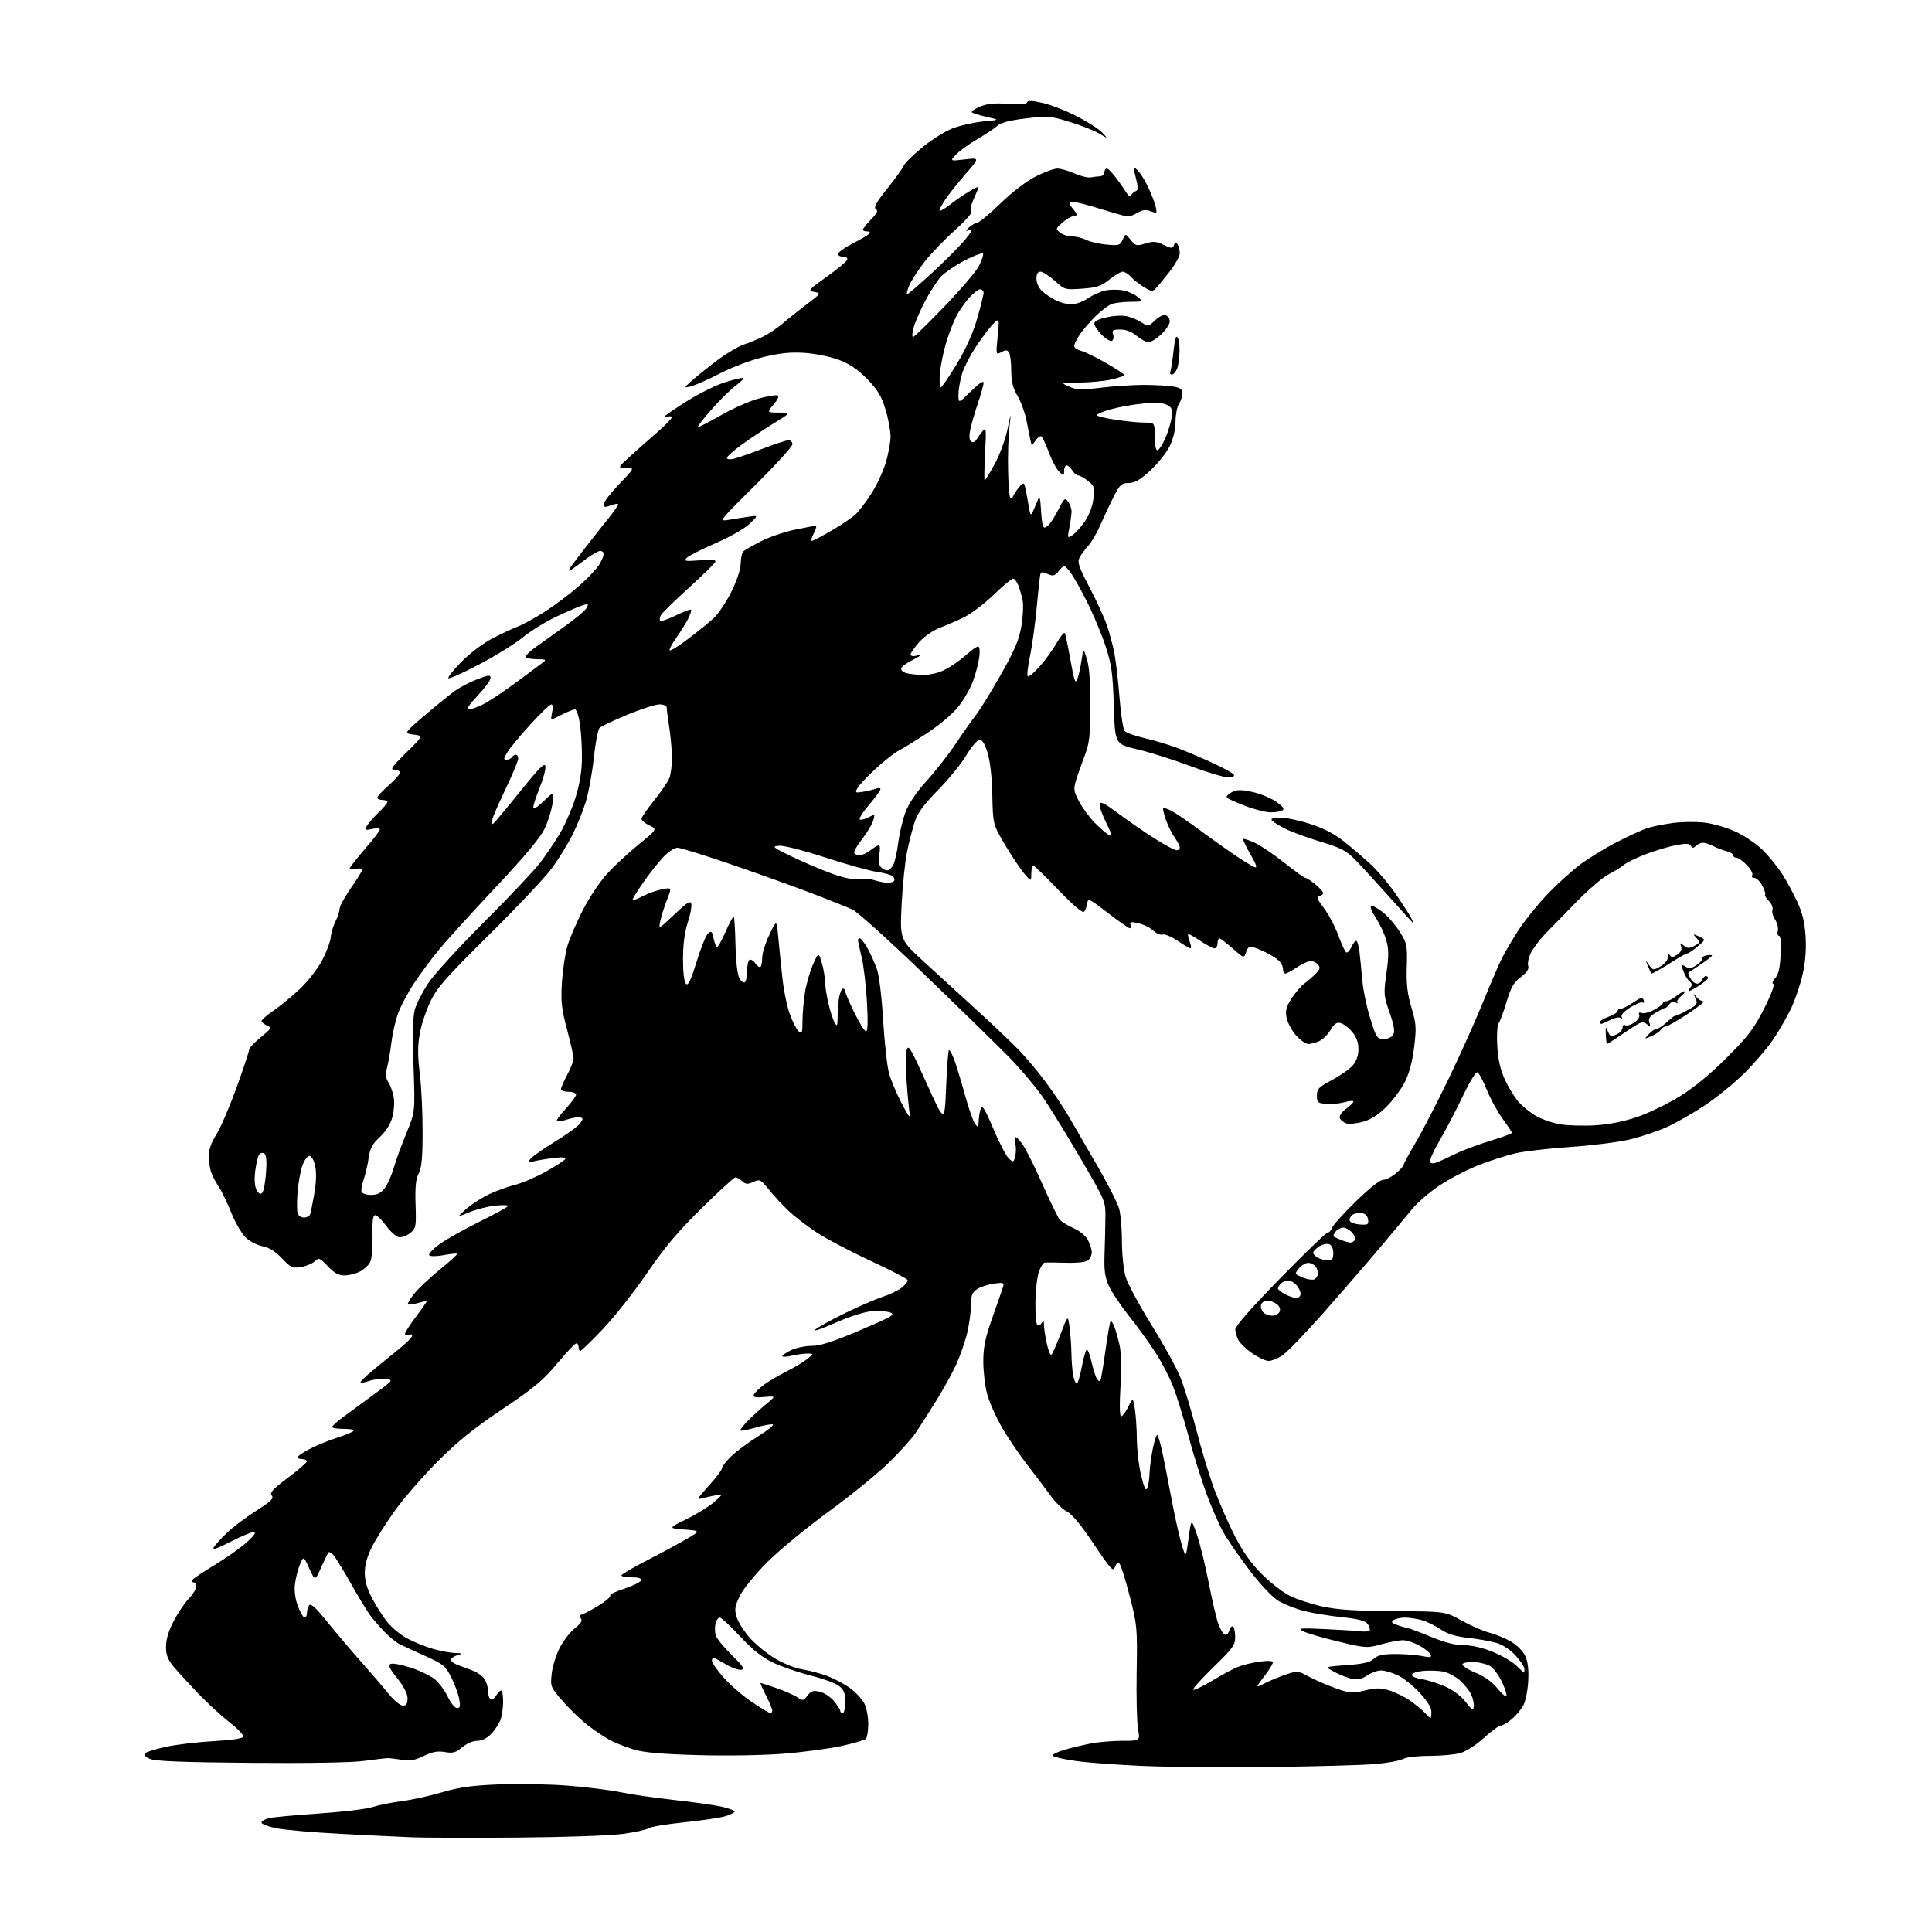 <?xml version="1.0" encoding="UTF-8" standalone="no"?>
<svg 
  version="1.1" 
  xmlns="http://www.w3.org/2000/svg" 
  xmlns:xlink="http://www.w3.org/1999/xlink" 
  xmlns:svg="http://www.w3.org/2000/svg"
  xmlns:rdf="http://www.w3.org/1999/02/22-rdf-syntax-ns#"
  xmlns:cc="http://creativecommons.org/ns#"
  xmlns:dc="http://purl.org/dc/elements/1.1/"
  viewBox="0 0 768 768"
  width="768"
  height="768"
>
<style>svg {background-color: white; }</style>"
<path stroke="none" fill="black" fill-rule="evenodd" d="M205.50,730.47C187.35,730.60 168.68,730.55 164.00,730.37C159.32,730.18 146.50,729.56 135.50,728.99C124.50,728.42 112.89,727.40 109.69,726.73C106.50,726.05 103.92,725.05 103.96,724.50C104.00,723.95 105.26,723.17 106.75,722.78C108.24,722.38 117.12,721.54 126.48,720.92C135.84,720.30 145.53,719.15 148.00,718.36C150.47,717.56 155.76,716.50 159.75,715.98C163.73,715.47 170.93,713.88 175.75,712.46C182.60,710.43 187.53,709.75 198.50,709.31C206.20,709.01 218.57,709.24 226.00,709.84C233.43,710.43 242.79,711.61 246.81,712.46C250.84,713.31 260.29,714.68 267.81,715.50C275.34,716.33 283.86,717.52 286.75,718.16C289.64,718.80 292.00,719.68 292.00,720.11C292.00,720.55 290.31,721.40 288.25,722.01C286.19,722.61 278.76,723.70 271.75,724.43C264.74,725.15 258.44,726.21 257.75,726.78C257.06,727.34 252.45,728.35 247.50,729.02C242.39,729.70 224.24,730.33 205.50,730.47zM505.00,702.40C487.12,702.61 464.32,702.43 454.32,702.00C444.33,701.58 432.29,700.68 427.57,700.01C422.85,699.34 418.75,698.41 418.46,697.93C418.17,697.46 420.31,696.39 423.21,695.55C426.12,694.71 430.92,693.57 433.89,693.01C436.85,692.46 442.41,692.00 446.25,692.00C453.23,692.00 453.23,692.00 452.38,687.25C451.91,684.64 451.67,674.40 451.84,664.50C452.14,647.19 452.03,646.04 449.10,634.57C447.42,628.02 445.60,622.20 445.05,621.65C444.40,621.00 443.78,621.42 443.23,622.91C442.49,624.91 441.57,623.92 434.76,613.73C429.75,606.24 426.09,601.81 424.13,600.86C422.48,600.06 419.64,597.33 417.81,594.80C415.99,592.27 411.80,586.72 408.50,582.48C405.20,578.23 400.57,571.39 398.21,567.29C395.86,563.18 393.24,557.28 392.41,554.16C391.57,551.05 390.88,545.25 390.88,541.28C390.87,535.52 391.59,531.99 394.49,523.78C396.48,518.13 398.38,512.64 398.71,511.60C399.25,509.88 398.91,509.75 395.12,510.26C392.81,510.57 389.82,511.55 388.46,512.43C386.43,513.77 386.00,514.86 385.99,518.77C385.98,521.37 385.31,526.31 384.50,529.74C383.69,533.18 381.73,538.85 380.14,542.35C378.55,545.85 374.88,552.49 371.98,557.11C369.08,561.72 365.53,567.27 364.10,569.44C362.67,571.61 357.90,576.93 353.50,581.26C349.10,585.59 338.30,594.39 329.50,600.80C320.70,607.21 309.68,616.29 305.00,620.98C300.19,625.80 295.47,631.61 294.12,634.36C292.07,638.57 291.90,639.71 292.84,642.86C293.45,644.86 295.86,648.63 298.22,651.24C300.57,653.85 305.14,657.54 308.37,659.45C311.60,661.35 316.32,663.22 318.87,663.59C321.42,663.96 325.82,665.12 328.64,666.16C331.47,667.21 335.62,669.39 337.86,671.01C340.10,672.63 342.66,675.38 343.56,677.11C344.46,678.85 345.17,682.52 345.15,685.28C345.13,688.03 344.70,690.70 344.19,691.21C343.68,691.72 339.28,693.01 334.43,694.07C329.57,695.13 319.27,696.51 311.55,697.12C303.52,697.77 288.93,698.01 277.50,697.69C262.97,697.28 255.99,696.67 252.00,695.46C248.97,694.53 244.92,692.97 242.98,691.99C241.04,691.00 237.12,688.44 234.26,686.29C231.40,684.14 226.74,679.73 223.91,676.50C218.85,670.71 218.77,670.52 219.29,665.44C219.59,662.60 220.99,657.98 222.41,655.19C223.82,652.39 226.54,648.86 228.44,647.34C230.92,645.36 231.61,644.24 230.90,643.37C230.19,642.52 230.44,642.00 231.77,641.57C232.80,641.25 235.80,639.61 238.44,637.94C241.07,636.27 242.93,634.60 242.57,634.23C242.20,633.87 244.71,632.65 248.14,631.53C251.57,630.42 254.55,628.94 254.77,628.25C255.04,627.39 253.89,627.00 251.08,627.00C248.84,627.00 247.01,626.66 247.01,626.25C247.02,625.84 251.63,623.13 257.26,620.23C262.89,617.33 269.98,613.51 273.00,611.73C278.50,608.50 278.50,608.50 272.03,608.00C265.56,607.50 265.56,607.50 273.03,603.80C277.14,601.77 282.07,598.70 284.00,596.99C287.50,593.87 287.50,593.87 284.50,594.41C282.85,594.71 280.38,595.27 279.00,595.65C276.88,596.25 277.30,595.48 281.75,590.60C284.64,587.43 287.00,584.29 287.00,583.62C287.00,582.95 288.69,580.79 290.75,578.82C292.81,576.85 297.61,573.30 301.42,570.92C305.22,568.55 307.82,566.44 307.19,566.23C306.56,566.02 303.51,566.58 300.41,567.48C297.32,568.38 294.59,568.92 294.35,568.68C294.10,568.44 295.39,566.72 297.20,564.87C299.02,563.02 302.30,560.02 304.50,558.20C308.50,554.91 308.50,554.91 303.83,555.32C300.27,555.64 299.28,555.43 299.67,554.42C299.95,553.70 301.60,552.02 303.34,550.69C305.08,549.37 309.20,546.92 312.50,545.25C315.80,543.58 319.63,541.29 321.00,540.14C323.50,538.07 323.50,538.07 321.00,538.06C319.62,538.05 316.81,538.44 314.75,538.92C312.69,539.40 311.00,539.47 311.00,539.08C311.00,538.69 312.59,537.61 314.53,536.69C316.48,535.76 320.14,535.00 322.68,535.00C326.09,535.00 331.06,533.40 341.81,528.83C354.59,523.41 356.04,522.56 353.92,521.75C352.59,521.25 349.25,521.02 346.50,521.24C343.53,521.48 337.65,523.36 332.00,525.87C326.77,528.19 323.18,529.42 324.00,528.61C324.82,527.79 330.00,524.91 335.50,522.20C341.00,519.50 347.84,516.52 350.69,515.58C353.55,514.65 357.06,512.96 358.49,511.83C359.92,510.70 360.95,509.35 360.78,508.83C360.60,508.30 353.89,504.83 345.86,501.10C337.83,497.37 328.16,492.27 324.38,489.75C320.60,487.23 315.68,483.44 313.46,481.33C311.24,479.23 307.79,475.50 305.80,473.05C302.37,468.82 302.05,468.66 299.46,469.84C297.19,470.87 296.46,470.82 295.04,469.54C294.11,468.69 292.90,468.00 292.36,468.00C291.83,468.00 285.78,473.51 278.94,480.25C269.50,489.54 264.26,495.76 257.26,506.00C252.18,513.42 244.29,523.44 239.72,528.25C235.15,533.06 231.10,537.00 230.71,537.00C230.32,537.00 230.00,536.33 230.00,535.50C230.00,534.67 229.59,534.00 229.09,534.00C228.58,534.00 225.15,537.62 221.46,542.04C215.86,548.76 212.27,551.75 199.63,560.23C188.28,567.84 181.87,573.02 173.98,580.94C168.19,586.75 160.62,595.44 157.15,600.26C153.68,605.08 149.53,611.61 147.93,614.76C145.97,618.63 145.02,622.02 145.01,625.15C145.00,628.37 145.90,631.50 147.93,635.38C149.55,638.44 152.28,642.71 154.01,644.86C155.73,647.00 159.25,649.90 161.82,651.28C164.39,652.67 168.94,654.53 171.93,655.40C174.92,656.28 178.97,657.04 180.93,657.10C183.97,657.18 184.14,657.30 182.07,657.88C180.74,658.25 179.49,659.04 179.29,659.64C179.09,660.24 180.29,661.24 181.96,661.86C183.63,662.49 186.37,663.51 188.04,664.14C189.71,664.76 191.74,666.21 192.54,667.36C193.34,668.51 194.00,670.67 194.00,672.16C194.00,673.66 194.44,675.15 194.97,675.48C195.50,675.81 196.51,675.16 197.21,674.04C197.91,672.92 198.82,672.00 199.24,672.00C199.66,672.00 200.00,674.00 200.00,676.43C200.00,678.87 199.52,682.14 198.94,683.68C198.35,685.23 196.69,687.74 195.25,689.25C193.56,691.02 191.59,692.00 189.71,692.00C188.03,692.00 185.49,693.09 183.74,694.56C181.19,696.71 180.07,697.02 176.85,696.47C173.94,695.98 171.87,696.37 168.43,698.03C164.85,699.77 162.96,700.09 159.68,699.54C157.38,699.16 154.82,698.87 154.00,698.90C153.18,698.92 148.90,699.43 144.50,700.02C139.63,700.67 122.02,700.96 99.50,700.77C72.53,700.54 61.71,700.11 59.59,699.19C57.69,698.37 57.01,697.59 57.65,696.95C58.19,696.41 61.98,695.25 66.07,694.36C70.15,693.48 78.64,692.48 84.92,692.13C92.14,691.73 96.48,691.08 96.72,690.35C96.93,689.71 94.49,687.17 91.30,684.68C88.11,682.20 82.54,677.10 78.93,673.34C75.32,669.58 70.93,664.80 69.18,662.72C66.67,659.73 66.00,658.01 66.00,654.57C66.00,651.64 67.01,648.28 69.07,644.35C70.75,641.13 73.45,637.13 75.07,635.45C76.68,633.78 78.00,631.64 78.00,630.70C78.00,629.77 77.52,629.00 76.94,629.00C76.36,629.00 76.15,628.57 76.47,628.05C76.79,627.53 80.79,624.84 85.36,622.08C89.93,619.32 95.66,615.27 98.08,613.07C101.11,610.34 101.97,609.07 100.80,609.04C99.87,609.02 95.72,610.75 91.57,612.90C86.54,615.50 84.34,616.25 84.94,615.15C85.44,614.24 87.79,611.63 90.17,609.35C92.55,607.08 97.80,603.12 101.83,600.56C107.75,596.81 108.95,595.64 108.02,594.52C107.10,593.41 108.36,592.02 114.44,587.45C118.60,584.32 122.00,581.36 122.00,580.88C122.00,580.40 121.07,580.00 119.94,580.00C118.80,580.00 118.16,579.55 118.51,578.98C118.86,578.42 121.25,576.91 123.82,575.62C126.39,574.33 130.97,572.48 134.00,571.52C137.03,570.55 139.93,569.36 140.45,568.88C141.01,568.36 139.45,568.00 136.70,568.00C134.12,568.00 132.01,567.66 132.03,567.25C132.05,566.84 133.96,565.11 136.28,563.40C138.60,561.70 144.10,557.65 148.50,554.40C156.50,548.50 156.50,548.50 153.17,548.18C151.34,548.00 148.45,548.34 146.76,548.94C145.06,549.53 143.50,549.83 143.28,549.61C143.06,549.39 145.04,547.40 147.69,545.18C150.34,542.96 154.94,539.20 157.92,536.82C160.90,534.44 163.53,531.94 163.75,531.25C164.02,530.46 163.59,530.22 162.58,530.61C161.71,530.94 161.00,530.76 161.00,530.19C161.00,529.63 162.99,526.55 165.41,523.34C167.84,520.13 169.73,517.40 169.60,517.27C169.47,517.14 167.85,517.47 166.00,518.00C164.15,518.53 162.41,518.75 162.15,518.48C161.88,518.21 163.01,516.31 164.67,514.25C166.33,512.19 170.93,507.86 174.90,504.63C178.86,501.41 181.93,498.60 181.72,498.38C181.51,498.17 179.12,498.42 176.42,498.93C173.71,499.44 171.11,499.48 170.64,499.02C170.17,498.56 171.97,496.59 174.64,494.65C177.31,492.71 184.56,488.62 190.75,485.57C196.94,482.51 202.00,479.72 202.00,479.37C202.00,479.01 199.64,478.97 196.75,479.27C193.86,479.58 189.25,480.77 186.50,481.91C181.50,483.99 181.50,483.99 185.20,480.68C187.24,478.86 191.29,476.23 194.20,474.83C197.12,473.43 201.75,471.73 204.50,471.07C207.25,470.40 212.75,468.06 216.73,465.87C220.70,463.68 224.26,461.39 224.63,460.79C225.11,460.01 223.72,459.88 219.91,460.35C216.93,460.71 213.38,461.31 212.00,461.68C209.72,462.29 209.62,462.20 210.93,460.60C211.72,459.64 216.15,456.54 220.77,453.72C225.40,450.89 229.83,447.66 230.62,446.54C231.88,444.75 231.87,444.46 230.52,444.18C229.67,444.00 227.38,444.38 225.42,445.02C223.47,445.67 221.63,445.96 221.34,445.68C221.05,445.39 222.66,443.15 224.91,440.71C227.16,438.27 229.00,435.76 229.00,435.14C229.00,434.51 227.65,434.00 226.00,434.00C224.35,434.00 223.00,433.53 223.00,432.95C223.00,432.38 224.12,429.80 225.50,427.21C226.88,424.63 228.00,421.73 228.00,420.77C228.00,419.81 226.84,414.63 225.41,409.26C223.21,400.96 222.91,398.15 223.38,390.50C223.69,385.55 224.67,379.02 225.57,376.00C226.46,372.98 229.24,366.53 231.74,361.68C234.23,356.83 238.54,350.39 241.30,347.36C244.07,344.34 249.70,339.11 253.82,335.74C261.30,329.62 261.30,329.62 258.15,328.13C256.42,327.31 255.00,326.13 255.00,325.52C255.00,324.90 257.27,321.58 260.05,318.13C262.83,314.69 265.55,310.69 266.09,309.26C266.63,307.83 267.09,304.37 267.11,301.58C267.12,298.79 266.66,293.35 266.09,289.50C265.51,285.65 265.03,281.94 265.02,281.25C265.01,280.55 263.75,280.00 262.16,280.00C260.59,280.00 254.86,281.85 249.41,284.10C243.96,286.36 238.98,288.72 238.34,289.35C237.70,289.98 236.67,295.36 236.04,301.30C235.42,307.24 233.97,315.11 232.84,318.80C231.70,322.48 229.29,328.43 227.49,332.00C225.69,335.57 222.09,341.43 219.49,345.00C216.89,348.57 205.66,360.50 194.53,371.50C177.40,388.43 173.81,392.50 171.14,398.00C169.40,401.57 167.47,407.39 166.85,410.93C166.01,415.71 166.01,419.73 166.86,426.62C167.49,431.71 168.00,442.10 167.99,449.69C167.99,460.19 167.62,464.21 166.44,466.46C165.29,468.67 164.97,471.82 165.20,478.80C165.48,487.69 165.37,488.28 163.08,490.13C161.75,491.21 159.74,491.96 158.62,491.80C157.49,491.63 155.21,489.61 153.54,487.31C151.87,485.01 149.92,483.09 149.21,483.06C148.24,483.02 147.96,485.08 148.08,491.33C148.18,496.05 147.75,500.60 147.09,501.82C146.46,503.01 144.63,504.66 143.02,505.49C141.41,506.32 138.67,507.00 136.92,507.00C134.56,507.00 132.86,506.07 130.33,503.38C127.11,499.97 126.81,499.86 125.08,501.43C124.07,502.34 121.61,503.35 119.60,503.68C116.29,504.21 115.58,503.89 112.07,500.20C109.47,497.46 106.98,495.90 104.46,495.43C102.41,495.04 99.42,493.55 97.84,492.11C96.25,490.68 93.61,486.20 91.98,482.17C90.35,478.13 88.20,473.63 87.21,472.17C86.22,470.70 84.86,468.24 84.20,466.70C83.54,465.16 83.00,462.05 83.00,459.79C83.00,456.94 83.91,454.26 85.96,451.07C87.58,448.53 91.18,440.19 93.96,432.52C96.73,424.86 99.00,418.03 99.00,417.36C99.00,416.68 101.07,414.43 103.61,412.36C107.96,408.80 108.10,408.52 106.11,407.64C104.95,407.12 104.00,406.30 104.00,405.83C104.00,405.35 106.13,403.51 108.73,401.73C111.33,399.95 116.01,396.12 119.11,393.21C122.22,390.30 126.20,385.22 127.96,381.92C129.72,378.62 131.29,374.45 131.46,372.64C131.63,370.83 132.50,367.94 133.38,366.22C134.27,364.51 135.00,362.26 135.00,361.24C135.00,360.23 137.03,356.51 139.50,353.00C141.97,349.49 144.00,346.20 144.00,345.70C144.00,345.19 142.88,345.07 141.50,345.41C140.12,345.76 139.00,345.69 139.00,345.27C139.01,344.85 141.71,341.38 145.00,337.57C148.30,333.76 151.00,330.24 151.00,329.74C151.00,329.25 149.61,329.15 147.91,329.52C145.13,330.13 144.92,330.02 145.83,328.35C146.38,327.33 148.45,324.95 150.42,323.05C152.39,321.16 154.00,319.25 154.00,318.80C154.00,318.36 153.10,318.00 152.00,318.00C150.90,318.00 150.00,317.59 150.00,317.08C150.00,316.58 152.03,314.39 154.50,312.21C156.97,310.03 159.00,307.74 159.00,307.12C159.00,306.51 158.00,306.00 156.78,306.00C154.95,306.00 155.76,304.82 161.43,299.25C168.29,292.50 168.29,292.50 164.39,292.00C160.50,291.50 160.50,291.50 169.00,284.23C173.68,280.23 179.13,275.82 181.12,274.43C183.11,273.04 187.05,271.03 189.87,269.96C194.34,268.26 195.00,268.21 195.00,269.56C195.00,270.42 192.68,273.57 189.85,276.56C186.33,280.29 185.24,282.00 186.39,282.00C187.32,282.00 189.95,281.05 192.23,279.88C194.51,278.72 200.23,274.91 204.94,271.43C209.65,267.94 214.40,264.41 215.50,263.59C217.38,262.18 217.25,262.09 213.25,262.04C210.91,262.02 209.00,261.57 209.00,261.05C209.00,260.53 210.46,259.03 212.25,257.73C214.04,256.42 219.25,252.70 223.83,249.46C228.42,246.21 232.62,242.72 233.17,241.69C234.05,240.04 233.89,239.90 231.84,240.52C230.55,240.90 225.90,242.90 221.50,244.96C217.10,247.01 211.03,250.74 208.00,253.23C204.97,255.73 197.19,260.58 190.70,264.00C184.21,267.43 178.61,269.94 178.26,269.59C177.90,269.24 180.27,266.27 183.51,262.99C186.91,259.56 192.17,255.61 195.95,253.67C199.55,251.82 204.07,249.71 206.00,248.98C207.93,248.25 212.65,245.65 216.50,243.20C220.35,240.76 226.38,236.24 229.89,233.17C233.41,230.10 237.12,226.21 238.14,224.54C239.16,222.87 239.99,220.94 240.00,220.25C240.00,219.56 239.36,219.00 238.58,219.00C237.79,219.00 235.21,220.48 232.83,222.29C230.45,224.11 227.87,225.98 227.10,226.45C226.05,227.09 225.91,226.95 226.54,225.90C227.01,225.13 229.67,221.57 232.44,218.00C235.21,214.43 239.42,209.09 241.80,206.14C244.17,203.19 245.93,200.59 245.70,200.36C245.47,200.13 244.09,200.40 242.64,200.95C240.49,201.77 240.00,201.66 240.00,200.39C240.00,199.53 242.77,195.94 246.16,192.41C252.32,186.00 252.32,186.00 248.91,185.98C245.50,185.95 245.50,185.95 250.12,181.73C252.66,179.40 257.50,175.11 260.87,172.18C264.24,169.25 267.00,166.46 267.00,165.96C267.00,165.47 266.33,165.32 265.50,165.64C264.68,165.95 264.00,165.98 264.00,165.70C264.00,165.41 268.06,162.62 273.02,159.49C277.99,156.35 285.00,152.90 288.62,151.82C292.23,150.74 295.36,150.03 295.58,150.24C295.79,150.46 294.29,151.92 292.24,153.49C290.18,155.05 285.92,159.27 282.77,162.86C279.62,166.44 277.21,169.54 277.41,169.75C277.61,169.95 281.67,167.88 286.42,165.16C291.17,162.44 297.92,159.43 301.42,158.48C304.92,157.54 308.33,156.94 309.01,157.17C309.81,157.44 309.30,158.68 307.52,160.79C304.82,164.00 304.82,164.00 309.66,164.02C314.50,164.04 314.50,164.04 307.61,168.27C303.83,170.60 298.09,174.41 294.86,176.75C291.64,179.08 289.00,181.46 289.00,182.02C289.00,182.63 290.11,182.77 291.75,182.37C293.26,181.99 298.42,180.19 303.21,178.35C308.00,176.51 312.62,175.00 313.46,175.00C314.31,175.00 315.00,175.72 315.00,176.60C315.00,177.48 308.40,184.75 300.32,192.76C285.84,207.13 285.70,207.31 289.57,206.66C291.73,206.29 295.30,205.73 297.50,205.42C301.50,204.84 301.50,204.84 298.00,208.20C296.01,210.11 290.18,213.44 284.50,215.90C279.00,218.29 273.82,220.91 273.00,221.73C271.67,223.07 272.25,223.18 278.23,222.73C283.62,222.33 284.82,222.50 284.23,223.55C283.82,224.28 279.02,228.93 273.56,233.90C268.09,238.86 263.22,243.65 262.72,244.54C262.22,245.42 262.10,246.43 262.44,246.77C262.78,247.11 265.57,246.16 268.65,244.65C271.72,243.14 274.44,242.11 274.69,242.36C274.94,242.61 274.38,244.32 273.44,246.16C272.49,248.00 270.36,251.41 268.69,253.75C267.03,256.08 265.91,258.24 266.21,258.54C266.51,258.85 269.85,256.76 273.63,253.90C277.41,251.05 281.99,247.32 283.81,245.61C285.64,243.90 288.76,239.20 290.75,235.18C292.94,230.76 294.40,226.32 294.44,223.98C294.47,221.84 294.95,219.68 295.50,219.16C296.05,218.65 299.20,216.85 302.50,215.16C305.80,213.48 311.88,211.40 316.00,210.55C320.12,209.70 323.85,209.00 324.28,209.00C324.70,209.00 324.35,210.35 323.50,212.00C322.65,213.65 322.30,215.00 322.74,215.00C323.18,215.00 326.67,213.17 330.52,210.93C334.36,208.69 338.58,205.87 339.89,204.68C341.21,203.48 344.03,199.83 346.16,196.57C348.29,193.31 350.92,187.75 352.01,184.22C353.11,180.68 354.00,175.86 354.00,173.50C354.00,171.14 353.08,166.24 351.96,162.61C350.35,157.40 348.83,154.89 344.71,150.67C340.99,146.86 337.78,144.68 333.50,143.07C330.19,141.82 324.13,140.58 320.00,140.29C314.40,139.91 310.27,140.31 303.70,141.88C298.68,143.08 291.15,145.91 286.20,148.45C281.41,150.91 276.19,153.23 274.58,153.61C271.68,154.30 271.69,154.28 275.58,150.85C277.74,148.95 282.31,145.32 285.74,142.78C289.18,140.24 293.68,137.61 295.74,136.94C297.81,136.28 301.30,134.83 303.50,133.73C305.70,132.63 309.12,130.33 311.11,128.62C313.09,126.90 317.37,123.49 320.61,121.03C326.41,116.63 326.46,116.55 323.72,116.03C321.06,115.52 321.28,115.26 328.66,110.00C332.90,106.97 336.55,103.94 336.77,103.25C337.00,102.51 336.28,102.00 335.00,102.00C333.72,102.00 333.00,101.49 333.24,100.75C333.46,100.06 336.06,98.27 339.01,96.76C341.97,95.25 344.84,93.56 345.39,93.01C346.07,92.33 345.84,92.00 344.70,92.00C343.76,92.00 343.00,91.68 343.00,91.30C343.00,90.91 344.46,89.09 346.24,87.25C348.68,84.74 349.15,83.71 348.17,83.10C347.19,82.50 348.37,80.40 352.76,74.90C356.01,70.83 358.94,66.74 359.27,65.82C359.61,64.90 362.92,61.63 366.64,58.57C370.35,55.50 375.86,52.07 378.88,50.94C381.90,49.81 387.32,48.61 390.93,48.27C397.50,47.66 397.50,47.66 392.22,46.47C389.32,45.81 386.66,44.99 386.32,44.65C385.97,44.31 387.45,43.29 389.60,42.39C392.51,41.17 395.32,40.89 400.69,41.30C405.55,41.66 408.01,41.47 408.26,40.72C408.53,39.91 410.22,39.95 414.43,40.90C417.61,41.61 423.73,43.99 428.03,46.20C432.33,48.40 436.89,51.33 438.17,52.72C440.50,55.23 440.50,55.23 437.00,53.11C435.07,51.94 429.80,49.86 425.28,48.47C417.50,46.09 416.55,46.01 407.78,47.07C401.41,47.83 397.87,48.75 396.50,50.00C395.40,51.00 391.80,53.39 388.50,55.32C385.20,57.24 381.40,60.00 380.04,61.44C377.59,64.07 377.59,64.07 383.52,63.37C389.46,62.67 389.46,62.67 383.89,69.09C380.82,72.61 377.13,77.27 375.68,79.44C374.24,81.61 373.25,83.58 373.48,83.81C373.72,84.05 375.62,82.92 377.70,81.30C379.79,79.68 383.19,77.34 385.25,76.10C387.31,74.85 389.00,74.05 389.00,74.31C389.00,74.57 388.13,76.73 387.06,79.12C385.82,81.89 385.49,83.68 386.14,84.09C386.70,84.43 383.77,87.76 379.63,91.48C375.49,95.20 370.04,100.87 367.52,104.08C365.00,107.29 362.27,111.51 361.45,113.46C360.64,115.41 360.25,117.00 360.59,117.00C360.93,117.00 365.40,113.15 370.53,108.45C375.65,103.75 381.55,97.81 383.65,95.26C386.42,91.87 386.92,90.81 385.48,91.36C383.66,92.05 383.63,91.98 385.10,90.49C385.98,89.60 387.44,88.76 388.33,88.63C389.22,88.50 393.45,84.99 397.73,80.83C402.44,76.25 407.95,72.04 411.72,70.14C415.14,68.41 419.02,67.00 420.34,67.00C421.67,67.00 424.72,67.88 427.14,68.95C429.56,70.02 432.43,70.72 433.52,70.52C434.61,70.32 436.29,70.12 437.25,70.08C438.21,70.03 439.00,69.33 439.00,68.50C439.00,67.67 439.45,67.00 439.99,67.00C440.54,67.00 442.38,68.91 444.08,71.25C445.77,73.59 447.57,76.17 448.06,77.00C448.68,78.03 449.20,78.16 449.73,77.40C450.15,76.79 451.01,76.12 451.62,75.90C452.45,75.61 452.42,74.23 451.52,70.73C450.34,66.11 450.36,66.01 452.15,67.64C453.17,68.56 455.09,71.61 456.41,74.41C457.73,77.21 459.09,80.73 459.42,82.23C460.00,84.83 459.90,84.91 457.43,83.97C455.44,83.22 454.15,83.39 451.93,84.70C449.54,86.11 448.35,86.23 445.26,85.35C443.19,84.77 438.02,83.24 433.78,81.95C429.53,80.67 425.74,79.92 425.37,80.30C424.99,80.68 425.43,81.81 426.34,82.82C427.25,83.83 428.00,84.96 428.00,85.33C428.00,85.70 427.35,86.00 426.56,86.00C425.76,86.00 423.85,87.13 422.31,88.50C419.57,90.94 419.55,91.04 421.44,92.50C422.51,93.33 424.67,94.00 426.24,94.00C427.81,94.00 430.31,94.62 431.80,95.37C433.28,96.12 436.90,96.96 439.83,97.23C444.76,97.69 445.26,97.53 446.29,95.25C447.42,92.79 447.42,92.79 449.48,95.37C451.40,97.78 451.79,97.88 455.29,96.80C458.41,95.85 459.64,95.93 462.55,97.32C465.74,98.84 466.12,98.85 466.67,97.42C467.16,96.14 467.44,96.09 468.12,97.17C468.59,97.90 468.98,99.47 468.98,100.66C468.99,101.85 467.11,105.22 464.80,108.16C462.49,111.10 460.01,114.10 459.29,114.83C458.21,115.93 457.42,115.81 454.68,114.11C452.86,112.99 450.54,111.15 449.53,110.03C448.52,108.91 447.06,108.00 446.29,108.00C445.51,108.00 443.13,109.41 440.99,111.13C437.70,113.78 436.02,114.34 430.19,114.75C423.37,115.24 423.23,115.20 419.27,111.62C417.06,109.63 414.52,108.00 413.63,108.00C412.51,108.00 412.00,108.88 412.00,110.83C412.00,112.48 412.93,114.50 414.25,115.71C415.49,116.84 417.94,118.49 419.70,119.38C421.46,120.27 424.25,121.00 425.91,121.00C427.56,121.00 430.55,119.89 432.56,118.53C434.56,117.17 437.73,115.77 439.60,115.42C441.47,115.06 444.54,115.07 446.43,115.42C448.31,115.77 450.90,116.93 452.18,118.00C454.50,119.93 454.50,119.93 449.32,119.97C446.46,119.99 443.09,120.40 441.82,120.89C440.54,121.38 437.73,123.51 435.57,125.62C433.40,127.73 430.59,130.99 429.32,132.87C428.04,134.74 427.00,136.84 427.00,137.53C427.00,138.22 428.24,139.09 429.75,139.47C431.26,139.84 435.75,142.03 439.72,144.32C443.68,146.62 446.95,148.76 446.97,149.08C446.98,149.40 444.72,150.18 441.92,150.83C439.13,151.47 433.39,152.04 429.17,152.08C421.50,152.16 421.50,152.16 425.00,153.70C427.97,155.00 429.89,155.07 437.69,154.12C442.75,153.50 450.40,153.00 454.69,153.01C458.99,153.02 464.19,153.30 466.25,153.64C469.23,154.13 470.00,154.70 470.00,156.41C470.00,157.59 469.40,159.44 468.66,160.53C467.93,161.61 467.31,164.82 467.28,167.66C467.25,170.99 466.40,174.48 464.88,177.52C463.59,180.11 460.13,184.43 457.19,187.11C453.15,190.81 451.06,192.00 448.67,192.00C445.86,192.01 445.20,192.60 442.81,197.25C441.33,200.14 438.94,205.20 437.50,208.50C436.06,211.80 433.84,215.62 432.57,217.00C431.29,218.38 429.74,220.47 429.13,221.66C428.19,223.50 428.79,225.29 433.09,233.47C435.87,238.77 438.99,245.57 440.03,248.58C441.06,251.58 442.40,256.62 443.00,259.77C443.60,262.92 444.52,270.85 445.03,277.38C445.55,283.91 446.46,289.85 447.05,290.57C447.65,291.28 451.27,292.58 455.09,293.45C458.92,294.32 464.85,296.11 468.27,297.42C471.70,298.73 477.94,301.39 482.15,303.33C486.35,305.27 490.09,307.34 490.46,307.93C490.87,308.60 490.00,309.00 488.13,309.00C486.48,309.00 479.65,306.95 472.95,304.44C466.25,301.94 456.82,298.96 452.00,297.84C443.24,295.80 443.24,295.80 442.76,280.65C442.35,267.64 441.89,264.30 439.52,257.00C438.00,252.32 434.62,244.22 432.00,239.00C429.37,233.78 426.28,228.38 425.11,227.00C423.00,224.50 423.00,224.50 420.97,226.90C419.21,228.98 418.61,229.15 416.44,228.15C414.50,227.27 413.85,227.30 413.56,228.26C413.36,228.94 412.70,234.90 412.09,241.50C411.48,248.10 410.28,256.81 409.43,260.85C408.57,264.90 408.17,268.50 408.54,268.85C408.90,269.21 411.01,267.48 413.22,265.00C415.43,262.52 418.48,258.32 420.00,255.66C421.53,253.00 422.99,251.20 423.27,251.66C423.54,252.12 424.56,256.98 425.53,262.45C427.02,270.80 427.46,272.00 428.26,269.95C428.78,268.60 429.53,265.25 429.92,262.50C430.64,257.50 430.64,257.50 432.05,262.00C433.00,265.01 433.46,271.13 433.44,280.50C433.41,292.59 433.10,295.32 431.13,300.50C429.88,303.80 428.34,308.21 427.71,310.30C426.69,313.68 426.83,314.61 428.94,318.60C430.26,321.08 433.02,324.84 435.09,326.98C437.16,329.11 439.69,331.30 440.72,331.85C442.29,332.69 442.14,331.95 439.70,327.03C438.11,323.83 436.97,320.50 437.16,319.64C437.42,318.45 439.20,319.35 444.50,323.33C448.35,326.22 454.84,330.71 458.93,333.29C463.01,335.88 466.95,338.00 467.68,338.00C468.40,338.00 469.00,337.51 469.00,336.90C469.00,336.30 468.09,334.53 466.98,332.97C465.87,331.41 464.29,328.23 463.47,325.91C462.65,323.59 462.17,321.50 462.40,321.27C462.63,321.04 464.13,321.53 465.74,322.36C467.34,323.19 472.22,326.51 476.58,329.74C480.94,332.96 487.30,337.50 490.73,339.83C494.16,342.15 497.72,344.34 498.65,344.70C499.92,345.18 499.51,343.89 497.07,339.61C495.26,336.46 493.96,333.71 494.17,333.50C494.38,333.29 496.40,333.95 498.67,334.96C500.93,335.98 506.24,339.55 510.46,342.90C514.68,346.26 518.52,349.00 518.99,349.00C519.46,349.00 521.23,350.17 522.92,351.59C524.62,353.01 526.00,354.55 526.00,355.02C526.00,355.48 525.29,356.00 524.43,356.18C523.18,356.43 523.57,357.45 526.28,361.00C528.16,363.48 530.72,368.32 531.98,371.77C533.23,375.22 534.65,378.28 535.13,378.58C535.60,378.87 536.52,377.96 537.16,376.56C537.80,375.15 538.67,374.00 539.10,374.00C539.53,374.00 540.11,375.91 540.40,378.25C540.69,380.59 541.19,385.65 541.52,389.50C541.84,393.35 543.26,400.21 544.67,404.75C547.10,412.55 547.39,413.00 550.08,413.00C551.78,413.00 553.31,412.29 553.88,411.23C554.55,409.97 554.11,407.43 552.38,402.48C550.04,395.83 549.98,395.10 551.13,386.90C552.10,380.04 552.08,377.37 551.07,373.77C550.38,371.28 548.50,367.27 546.91,364.87C545.26,362.38 544.48,360.35 545.09,360.14C545.68,359.94 547.81,361.11 549.83,362.74C551.85,364.36 554.85,367.86 556.49,370.51C559.32,375.05 559.47,375.83 559.22,384.34C559.01,391.23 559.45,395.05 561.07,400.52C562.98,406.94 563.09,408.54 562.14,416.28C561.45,421.92 560.18,426.69 558.46,430.08C557.02,432.93 553.73,437.36 551.16,439.93C547.98,443.11 545.01,445.02 541.85,445.90C539.30,446.62 536.30,446.91 535.20,446.56C534.09,446.21 532.93,445.27 532.63,444.47C532.29,443.59 533.24,442.14 535.03,440.82C536.67,439.61 538.00,438.29 538.00,437.89C538.00,437.49 536.41,437.60 534.46,438.14C532.51,438.68 529.25,438.98 527.21,438.81C523.82,438.53 523.50,438.24 523.50,435.50C523.50,432.85 524.21,432.12 529.49,429.32C532.79,427.57 536.50,424.95 537.74,423.51C539.24,421.77 540.00,419.59 540.00,417.02C540.00,414.36 539.22,412.23 537.51,410.20C536.14,408.57 534.08,406.99 532.93,406.69C531.34,406.28 530.39,406.92 528.92,409.42C527.86,411.21 525.85,413.21 524.45,413.84C523.05,414.48 521.07,415.00 520.06,415.00C519.04,415.00 516.83,413.43 515.15,411.52C513.47,409.61 511.80,406.45 511.43,404.50C510.89,401.61 511.29,400.16 513.55,396.72C515.08,394.40 517.27,391.84 518.42,391.03C519.56,390.22 521.55,388.51 522.84,387.24C524.72,385.36 524.94,384.63 523.97,383.46C523.30,382.66 521.97,382.00 521.02,382.00C520.06,382.00 517.62,383.13 515.60,384.50C513.57,385.88 511.48,387.00 510.96,387.00C510.43,387.00 510.00,386.17 510.00,385.15C510.00,384.14 509.21,382.62 508.25,381.78C507.29,380.93 505.15,379.57 503.50,378.75C501.85,377.93 499.53,376.95 498.35,376.59C496.64,376.06 496.02,376.45 495.35,378.46C494.50,380.99 494.50,380.99 490.00,377.04C487.52,374.86 485.16,373.07 484.75,373.04C484.34,373.02 484.00,373.90 484.00,375.00C484.00,376.10 483.44,376.99 482.75,376.98C482.06,376.97 479.52,375.62 477.09,373.98C474.66,372.33 472.51,371.15 472.31,371.35C472.11,371.56 472.40,372.91 472.95,374.36C473.50,375.81 473.62,376.99 473.23,376.98C472.83,376.97 470.50,375.61 468.05,373.95C465.61,372.29 462.95,371.19 462.15,371.50C461.35,371.80 459.68,371.11 458.44,369.94C457.20,368.78 454.54,367.46 452.52,367.01C449.55,366.33 448.96,366.45 449.40,367.59C449.69,368.36 449.56,369.00 449.10,369.00C448.64,369.00 444.72,366.25 440.38,362.90C432.93,357.13 432.48,356.93 432.17,359.15C431.98,360.44 431.42,361.93 430.91,362.45C430.34,363.05 426.48,359.75 420.67,353.70C415.55,348.37 411.05,344.00 410.68,344.00C410.30,344.00 409.98,345.46 409.96,347.25C409.92,350.50 409.92,350.50 407.18,347.31C405.68,345.55 402.26,340.43 399.58,335.93C394.72,327.75 394.72,327.75 394.46,316.13C394.30,308.76 393.60,302.55 392.55,299.19C391.30,295.21 390.46,293.96 389.19,294.20C388.26,294.37 385.95,297.14 384.06,300.34C382.17,303.54 377.15,309.70 372.91,314.03C367.21,319.85 364.78,323.16 363.62,326.70C362.75,329.34 361.38,334.68 360.57,338.56C359.77,342.45 358.80,351.92 358.41,359.61C357.72,373.60 357.72,373.60 367.54,382.55C372.94,387.47 382.58,396.28 388.97,402.13C395.35,407.97 402.76,415.04 405.43,417.83C408.10,420.61 412.74,426.18 415.73,430.20C418.73,434.21 422.87,440.43 424.95,444.00C427.02,447.57 432.10,456.36 436.25,463.51C440.39,470.67 444.27,478.32 444.88,480.51C445.49,482.71 445.99,488.58 445.99,493.57C446.00,498.62 446.65,504.83 447.47,507.58C448.28,510.30 452.84,518.81 457.62,526.48C462.39,534.16 467.53,543.45 469.05,547.12C470.57,550.80 473.47,560.27 475.49,568.16C477.52,576.05 480.76,586.77 482.70,592.00C484.64,597.23 488.29,605.55 490.81,610.50C493.96,616.68 497.31,621.42 501.48,625.62C504.82,628.99 509.82,632.89 512.59,634.29C515.35,635.69 521.19,637.62 525.56,638.58C531.54,639.90 538.57,640.36 554.00,640.45C574.50,640.56 574.50,640.56 581.00,644.20C584.58,646.20 589.52,648.36 592.00,649.00C594.48,649.64 598.35,651.24 600.62,652.55C602.95,653.90 605.41,656.36 606.29,658.22C607.34,660.45 607.73,663.62 607.50,668.14C607.31,671.80 606.47,676.13 605.62,677.77C604.77,679.42 602.67,681.94 600.96,683.38C599.25,684.82 597.24,686.00 596.50,686.00C595.77,686.00 592.75,688.20 589.81,690.89C586.71,693.72 582.79,696.24 580.48,696.88C578.29,697.49 572.76,697.99 568.18,697.99C563.43,698.00 558.93,698.53 557.68,699.24C556.48,699.92 551.45,700.83 546.50,701.25C541.55,701.68 522.88,702.20 505.00,702.40zM568.65,683.00C568.84,683.00 569.00,681.86 569.00,680.46C569.00,678.81 567.33,676.12 564.25,672.81C561.64,670.00 557.70,666.88 555.50,665.88C553.30,664.87 550.38,664.04 549.00,664.03C547.62,664.02 545.15,664.91 543.50,666.01C541.37,667.44 539.63,667.83 537.50,667.39C535.85,667.04 532.70,665.81 530.50,664.65C526.50,662.54 526.50,662.54 535.25,661.92C541.84,661.46 544.53,660.83 546.11,659.40C547.73,657.93 549.72,657.50 554.85,657.50C558.51,657.50 563.23,657.87 565.36,658.32C568.36,658.95 569.11,658.84 568.78,657.82C568.54,657.09 566.58,655.49 564.42,654.27C562.27,653.04 559.26,652.03 557.73,652.02C556.21,652.01 552.34,652.73 549.13,653.62C543.43,655.21 543.05,655.19 531.90,652.52C525.63,651.02 519.38,649.18 518.00,648.44C515.80,647.24 516.83,647.13 526.50,647.58C532.55,647.85 538.95,648.26 540.73,648.47C542.51,648.69 544.18,648.51 544.45,648.08C544.72,647.65 544.36,646.51 543.66,645.55C542.73,644.27 540.02,643.56 533.44,642.86C528.52,642.34 521.81,641.24 518.52,640.42C515.24,639.60 510.69,637.83 508.41,636.50C505.84,634.99 501.44,630.37 496.78,624.29C492.66,618.90 487.91,612.02 486.24,609.00C484.56,605.98 481.58,599.15 479.61,593.83C477.64,588.52 474.41,578.17 472.43,570.83C470.45,563.50 467.68,554.58 466.27,551.00C464.86,547.42 461.76,541.46 459.37,537.75C456.99,534.03 452.27,527.51 448.88,523.25C445.50,518.99 441.85,513.53 440.76,511.12C439.22,507.69 438.85,504.99 439.07,498.62C439.23,494.15 439.38,487.57 439.41,484.00C439.47,477.57 439.38,477.34 430.13,461.50C424.99,452.70 418.34,441.81 415.34,437.30C412.34,432.80 405.75,424.92 400.69,419.80C395.63,414.69 380.42,399.83 366.88,386.80C353.34,373.76 340.74,362.40 338.88,361.56C337.02,360.71 330.10,357.95 323.50,355.40C316.90,352.86 302.50,347.69 291.50,343.90C280.50,340.11 270.53,337.01 269.33,337.00C268.12,337.00 265.61,338.65 263.63,340.75C261.68,342.81 258.06,347.41 255.59,350.97C253.12,354.52 251.26,357.59 251.45,357.79C251.65,357.98 253.56,357.25 255.70,356.15C257.84,355.06 261.27,353.85 263.33,353.47C267.06,352.77 267.06,352.77 265.16,357.63C264.11,360.31 262.91,364.07 262.50,366.00C261.75,369.50 261.75,369.50 268.10,363.50C273.32,358.56 274.51,357.83 274.82,359.38C275.03,360.41 274.37,363.78 273.35,366.88C272.14,370.58 271.51,375.47 271.51,381.20C271.50,386.52 271.95,390.35 272.67,391.07C273.56,391.96 274.57,389.87 276.93,382.24C278.62,376.73 280.69,371.68 281.51,370.99C282.77,369.95 283.10,370.25 283.63,372.90C283.98,374.63 284.56,376.23 284.93,376.46C285.30,376.69 286.88,373.96 288.43,370.40C289.98,366.84 291.45,364.12 291.69,364.35C291.93,364.59 292.23,369.67 292.37,375.64C292.51,381.94 293.14,387.46 293.86,388.78C294.54,390.03 295.53,390.79 296.05,390.47C296.57,390.15 297.00,388.14 297.00,386.00C297.00,383.86 297.42,381.86 297.93,381.54C298.44,381.23 299.50,381.87 300.27,382.98C301.05,384.08 301.98,384.69 302.34,384.33C302.70,383.96 303.00,382.28 303.00,380.58C303.00,378.89 304.29,374.80 305.87,371.50C308.73,365.50 308.73,365.50 309.37,372.50C309.73,376.35 310.46,383.65 311.01,388.72C311.56,393.80 312.92,400.39 314.04,403.38C315.16,406.37 316.73,409.36 317.54,410.03C318.79,411.07 319.00,410.47 319.01,405.87C319.01,402.92 319.46,397.74 320.01,394.37C320.56,391.00 321.99,386.05 323.19,383.37C325.38,378.50 325.38,378.50 326.61,382.50C327.29,384.70 327.89,388.07 327.94,390.00C327.99,391.93 328.61,395.98 329.33,399.00C330.04,402.03 331.14,405.40 331.78,406.50C332.78,408.23 332.94,407.87 332.97,403.88C332.99,401.33 333.28,397.84 333.62,396.13C333.97,394.41 334.64,393.00 335.12,393.00C335.61,393.00 336.00,393.48 336.00,394.06C336.00,394.65 337.63,398.47 339.63,402.56C341.62,406.65 343.71,410.00 344.28,410.00C344.95,410.00 345.07,406.03 344.63,398.25C344.26,391.79 343.31,383.80 342.51,380.50C341.72,377.20 341.06,374.16 341.04,373.75C341.02,373.34 341.37,373.00 341.82,373.00C342.26,373.00 343.62,374.76 344.83,376.91C346.03,379.05 347.71,382.77 348.56,385.16C349.46,387.70 350.50,396.14 351.06,405.50C351.60,414.30 352.63,423.75 353.37,426.50C354.10,429.25 356.36,434.65 358.38,438.50C361.50,444.42 361.98,444.96 361.52,442.00C361.23,440.07 360.70,434.38 360.36,429.34C360.02,424.30 360.05,418.94 360.43,417.41C361.04,414.97 361.99,416.54 368.31,430.57C375.50,446.50 375.50,446.50 376.09,432.24C376.41,424.40 376.91,417.76 377.19,417.47C377.48,417.19 378.43,418.88 379.31,421.23C380.19,423.58 382.11,429.88 383.58,435.23C385.05,440.58 386.86,445.76 387.59,446.73C388.81,448.34 388.95,448.23 389.04,445.50C389.09,443.85 389.48,441.64 389.89,440.59C390.47,439.10 391.60,440.94 394.89,448.75C397.23,454.29 399.99,459.59 401.02,460.52C402.82,462.14 402.94,462.10 403.56,459.61C403.92,458.18 403.93,455.87 403.59,454.50C403.24,453.12 403.31,452.00 403.73,452.01C404.15,452.01 405.51,453.49 406.73,455.29C407.96,457.10 411.44,464.12 414.46,470.90C417.48,477.68 420.52,483.93 421.22,484.78C421.93,485.63 424.41,487.17 426.75,488.21C429.27,489.33 431.61,491.27 432.50,493.00C433.32,494.59 434.00,496.77 434.00,497.83C434.00,498.89 433.34,500.30 432.54,500.97C431.63,501.72 428.31,502.10 423.79,501.98C419.78,501.87 415.97,501.83 415.33,501.89C414.68,501.95 413.60,503.69 412.92,505.75C412.24,507.81 411.64,513.17 411.59,517.66C411.54,522.15 411.86,526.18 412.30,526.63C412.75,527.08 413.53,526.78 414.04,525.97C414.78,524.80 414.97,524.95 414.98,526.70C414.99,527.91 415.49,531.18 416.08,533.96C416.68,536.74 417.50,538.81 417.90,538.56C418.30,538.31 419.95,534.64 421.56,530.39C424.50,522.68 424.50,522.68 425.16,527.59C425.53,530.29 425.86,535.03 425.91,538.13C425.96,541.22 426.28,545.16 426.62,546.88C426.97,548.59 427.59,550.00 428.01,550.00C428.43,550.00 429.33,547.07 430.00,543.49C430.68,539.91 431.56,536.77 431.96,536.52C432.37,536.27 433.23,538.42 433.87,541.28C434.52,544.15 435.46,547.16 435.97,547.97C436.48,548.78 437.10,549.23 437.36,548.97C437.61,548.71 438.53,543.37 439.40,537.09C440.27,530.81 441.20,525.47 441.47,525.20C441.73,524.94 442.42,525.97 443.00,527.49C443.58,529.02 444.51,532.32 445.07,534.83C445.69,537.58 445.82,544.09 445.41,551.20C444.98,558.52 445.08,563.00 445.67,563.00C446.20,563.00 447.47,561.31 448.50,559.25C450.37,555.50 450.37,555.50 451.11,560.00C451.52,562.48 451.89,568.01 451.93,572.29C451.97,576.58 452.75,583.08 453.67,586.74C454.94,591.79 455.52,592.92 456.10,591.44C456.52,590.37 456.91,587.70 456.97,585.50C457.04,583.30 457.65,578.80 458.33,575.51C459.02,572.21 459.84,569.96 460.16,570.51C460.48,571.05 461.25,573.75 461.88,576.50C462.50,579.25 464.13,587.47 465.49,594.78C466.85,602.08 468.73,610.63 469.68,613.78C471.40,619.50 471.40,619.50 472.47,611.50C473.55,603.50 473.55,603.50 475.80,610.09C477.04,613.72 479.14,622.27 480.47,629.09C481.79,635.92 483.50,643.27 484.27,645.44C485.04,647.61 486.22,649.57 486.90,649.80C487.58,650.03 488.38,649.27 488.68,648.12C488.98,646.96 489.63,646.27 490.11,646.57C490.60,646.87 491.00,648.74 491.00,650.72C491.00,653.94 490.07,655.24 482.37,662.71C477.63,667.31 474.02,671.35 474.34,671.68C474.67,672.00 477.99,670.43 481.72,668.18C485.45,665.93 490.07,663.45 492.00,662.66C493.93,661.87 497.86,660.90 500.75,660.52C504.10,660.07 506.00,660.18 506.00,660.83C506.00,661.39 504.42,663.92 502.49,666.45C498.97,671.06 498.97,671.06 502.74,669.14C504.81,668.09 508.61,666.52 511.18,665.65C515.72,664.12 516.00,664.14 520.18,666.43C522.56,667.73 527.33,669.81 530.79,671.05C536.59,673.12 537.52,673.20 542.54,671.99C546.97,670.93 548.79,670.92 552.22,671.95C554.55,672.65 558.26,674.47 560.48,675.99C562.69,677.52 565.36,679.72 566.40,680.88C567.45,682.05 568.47,683.00 568.65,683.00zM306.24,681.00C306.66,681.00 307.00,680.54 307.00,679.97C307.00,679.40 305.87,676.70 304.48,673.97C303.10,671.24 302.13,669.00 302.33,669.00C302.52,669.00 305.32,669.91 308.54,671.01C311.76,672.12 315.50,673.75 316.85,674.64C319.17,676.16 319.40,676.13 320.99,674.01C322.37,672.19 323.27,671.90 325.81,672.46C327.54,672.84 330.08,674.50 331.47,676.15C332.86,677.80 334.00,679.57 334.00,680.08C334.00,680.58 334.45,681.00 335.00,681.00C335.55,681.00 336.00,679.01 336.00,676.57C336.00,673.06 335.49,671.75 333.53,670.20C332.17,669.14 327.11,667.27 322.28,666.06C317.45,664.85 310.73,662.54 307.34,660.92C302.92,658.81 299.22,655.88 294.19,650.49C290.34,646.37 286.71,643.00 286.11,643.00C285.52,643.00 284.76,644.09 284.43,645.43C284.09,646.76 284.15,648.89 284.55,650.15C284.95,651.40 287.80,654.90 290.89,657.91C295.32,662.24 296.13,663.47 294.72,663.77C293.74,663.98 290.96,663.00 288.54,661.58C286.12,660.16 283.89,659.00 283.57,659.00C283.26,659.00 283.00,659.57 283.00,660.27C283.00,660.96 285.09,663.92 287.64,666.84C290.20,669.76 295.25,674.14 298.88,676.57C302.51,679.01 305.82,681.00 306.24,681.00zM585.84,678.59C586.02,677.63 585.63,675.53 584.97,673.92C584.30,672.31 582.24,669.67 580.40,668.04C578.55,666.42 575.56,664.82 573.75,664.48C571.94,664.14 568.48,664.01 566.06,664.18C563.64,664.36 561.48,665.02 561.28,665.65C561.05,666.34 562.63,667.08 565.20,667.49C567.56,667.87 571.80,669.21 574.61,670.47C577.66,671.84 580.88,674.29 582.61,676.55C584.86,679.51 585.57,679.96 585.84,678.59zM181.70,679.00C182.91,679.00 183.08,678.25 182.53,675.31C182.15,673.27 180.72,669.41 179.35,666.71C177.10,662.26 176.16,661.49 169.18,658.35C164.96,656.44 160.40,654.35 159.05,653.69C157.70,653.04 155.00,650.87 153.05,648.89C151.10,646.90 148.46,643.87 147.18,642.15C145.91,640.43 142.39,634.63 139.36,629.26C136.34,623.89 133.23,618.85 132.45,618.06C131.68,617.27 130.85,616.82 130.61,617.06C130.37,617.30 129.06,619.98 127.70,623.00C125.23,628.50 125.23,628.50 122.95,623.50C120.67,618.50 120.67,618.50 119.20,622.00C118.40,623.92 117.52,627.42 117.24,629.76C116.92,632.48 117.36,635.65 118.45,638.51C119.39,640.98 120.58,643.00 121.08,643.00C121.59,643.00 122.01,642.21 122.02,641.25C122.02,640.29 122.41,638.90 122.88,638.16C123.50,637.18 125.43,638.94 130.05,644.66C133.53,648.97 139.58,656.10 143.48,660.50C147.39,664.90 152.31,670.64 154.42,673.25C156.53,675.87 159.08,678.00 160.12,678.00C161.52,678.00 162.00,677.27 162.00,675.13C162.00,673.28 160.55,670.45 157.92,667.13C154.64,663.02 154.14,661.88 155.38,661.41C156.23,661.08 159.88,661.80 163.50,663.00C167.11,664.20 171.37,666.28 172.96,667.62C174.54,668.95 176.82,672.06 178.01,674.52C179.20,676.99 180.86,679.00 181.70,679.00zM598.81,674.07C599.01,673.47 598.18,670.94 596.97,668.44C595.76,665.94 593.74,663.22 592.48,662.40C591.23,661.57 588.29,660.81 585.96,660.70C583.62,660.59 581.55,660.98 581.34,661.56C581.13,662.14 583.47,663.65 586.53,664.92C590.15,666.43 593.20,668.61 595.27,671.19C597.02,673.36 598.61,674.66 598.81,674.07zM605.75,664.89C605.89,664.95 606.00,664.33 606.00,663.50C606.00,662.68 604.44,660.28 602.54,658.17C600.47,655.88 597.43,653.85 594.99,653.12C592.75,652.44 587.67,651.53 583.70,651.08C578.51,650.50 575.42,649.54 572.63,647.65C570.50,646.21 567.13,644.57 565.13,644.02C563.13,643.47 560.15,643.02 558.50,643.02C556.85,643.03 554.84,643.45 554.03,643.96C552.86,644.70 553.12,645.10 555.35,645.94C556.88,646.52 558.55,647.00 559.05,647.00C559.56,647.00 563.78,648.58 568.43,650.50C574.27,652.92 578.44,654.00 581.92,654.00C585.08,654.00 589.37,654.99 593.41,656.65C596.96,658.11 601.13,660.53 602.68,662.04C604.23,663.55 605.61,664.83 605.75,664.89zM504.28,541.00C503.19,541.00 500.36,539.70 497.99,538.11C495.62,536.52 493.10,534.15 492.38,532.86C491.66,531.56 491.05,529.60 491.04,528.49C491.01,527.21 497.46,519.87 508.82,508.24C518.62,498.21 527.14,490.00 527.75,490.00C528.36,490.00 529.13,489.18 529.45,488.17C529.77,487.16 534.01,482.43 538.89,477.67C544.20,472.47 548.56,469.00 549.79,469.00C550.92,469.00 553.23,467.83 554.92,466.41C556.62,464.99 558.00,463.45 558.00,462.99C558.00,462.54 560.10,458.64 562.66,454.33C565.23,450.02 571.12,438.62 575.77,429.00C580.41,419.38 586.60,405.59 589.53,398.36C592.46,391.13 595.84,383.25 597.06,380.86C598.27,378.46 601.18,373.52 603.53,369.88C605.87,366.24 610.88,359.98 614.65,355.98C618.42,351.98 624.33,346.56 627.80,343.93C631.26,341.30 638.01,337.15 642.80,334.70C647.58,332.25 653.08,329.75 655.00,329.14C656.92,328.53 661.42,327.64 665.00,327.15C668.58,326.66 674.29,326.60 677.71,327.02C681.12,327.43 686.75,329.10 690.21,330.73C693.67,332.36 698.48,335.67 700.91,338.09C703.33,340.52 706.74,344.75 708.50,347.50C710.25,350.25 712.93,355.20 714.46,358.50C716.46,362.80 717.39,366.66 717.75,372.15C718.08,377.27 717.70,382.24 716.60,387.19C715.70,391.26 713.64,397.37 712.03,400.77C710.42,404.17 707.19,409.77 704.86,413.22C702.52,416.68 697.36,422.70 693.40,426.62C689.44,430.54 682.39,436.28 677.74,439.37C673.08,442.47 666.27,446.36 662.60,448.03C658.92,449.69 652.22,451.92 647.71,452.99C643.19,454.05 632.52,455.38 624.00,455.95C615.48,456.53 605.69,457.67 602.24,458.49C598.80,459.31 592.41,461.36 588.04,463.05C583.66,464.73 576.76,468.29 572.69,470.94C568.62,473.60 563.54,477.92 561.40,480.55C559.25,483.18 553.23,490.41 548.00,496.61C542.77,502.81 532.69,514.44 525.60,522.45C518.50,530.47 511.25,537.92 509.48,539.01C507.71,540.11 505.37,541.00 504.28,541.00zM505.65,523.00C506.98,523.00 508.35,522.26 508.69,521.36C509.08,520.35 508.61,519.19 507.47,518.36C506.45,517.61 504.79,517.00 503.78,517.00C502.77,517.00 501.68,517.68 501.36,518.51C501.04,519.34 501.33,520.69 502.01,521.51C502.69,522.33 504.33,523.00 505.65,523.00zM515.25,515.96C516.23,515.98 517.00,515.27 517.00,514.33C517.00,513.41 516.26,511.83 515.35,510.83C514.43,509.82 512.95,509.00 512.05,509.00C511.14,509.00 509.86,509.54 509.20,510.20C508.54,510.86 508.00,511.75 508.00,512.17C508.00,512.59 509.24,513.61 510.75,514.43C512.26,515.25 514.29,515.94 515.25,515.96zM521.99,508.69C522.81,508.57 523.63,507.67 523.82,506.69C524.01,505.71 523.62,504.25 522.96,503.45C522.30,502.65 520.98,502.00 520.03,502.00C519.09,502.00 517.49,502.90 516.49,504.01C515.50,505.11 514.88,506.21 515.13,506.46C515.37,506.71 516.68,507.35 518.04,507.90C519.39,508.45 521.17,508.80 521.99,508.69zM527.75,500.97C529.57,500.99 530.00,500.45 530.00,498.11C530.00,496.35 529.36,494.97 528.36,494.58C527.46,494.24 525.66,494.65 524.36,495.50C523.06,496.35 522.00,497.46 522.00,497.97C522.00,498.48 522.79,499.36 523.75,499.92C524.71,500.48 526.51,500.95 527.75,500.97zM536.69,493.94C537.35,493.97 538.18,493.52 538.54,492.94C538.90,492.35 538.41,491.00 537.44,489.94C536.48,488.87 534.91,488.00 533.97,488.00C533.02,488.00 531.68,488.69 530.98,489.52C530.28,490.36 529.91,491.24 530.14,491.48C530.38,491.71 531.68,492.35 533.04,492.89C534.39,493.43 536.04,493.90 536.69,493.94zM540.58,486.75C543.76,486.98 544.11,486.77 543.82,484.75C543.61,483.29 542.70,482.39 541.19,482.17C539.93,481.99 538.27,482.36 537.50,483.00C536.74,483.63 536.32,484.68 536.57,485.32C536.82,485.97 538.63,486.61 540.58,486.75zM120.86,484.00C121.92,484.00 123.00,483.44 123.26,482.75C123.52,482.06 124.28,478.35 124.94,474.50C125.72,470.01 125.84,466.07 125.28,463.50C124.75,461.07 123.84,459.50 122.96,459.50C122.16,459.50 120.90,461.30 120.15,463.50C119.40,465.70 118.55,470.51 118.26,474.19C117.98,477.87 118.01,481.58 118.34,482.44C118.67,483.30 119.80,484.00 120.86,484.00zM104.22,474.18C104.79,473.61 105.48,470.02 105.75,466.21C106.10,461.32 105.88,459.05 105.01,458.51C104.31,458.07 103.41,458.34 102.93,459.11C102.46,459.87 101.79,462.79 101.44,465.62C101.03,468.88 101.24,471.57 101.99,472.99C102.82,474.52 103.51,474.89 104.22,474.18zM147.51,475.00C149.91,475.00 151.43,474.27 152.88,472.43C153.99,471.02 155.63,467.33 156.53,464.24C157.43,461.15 159.71,454.90 161.59,450.34C165.02,442.05 165.02,442.05 164.38,423.78C163.95,411.29 164.11,404.18 164.89,401.34C165.51,399.06 167.92,394.33 170.23,390.84C172.54,387.35 182.55,376.40 192.47,366.50C202.38,356.60 212.38,346.02 214.68,343.00C216.97,339.98 220.48,334.80 222.46,331.50C224.45,328.20 227.22,321.90 228.63,317.50C230.33,312.19 231.24,306.98 231.32,302.00C231.40,297.88 231.07,291.69 230.59,288.25C230.10,284.73 229.22,282.00 228.57,282.00C227.94,282.00 225.66,282.90 223.50,284.00C221.34,285.10 219.41,286.00 219.21,286.00C219.01,286.00 219.14,284.65 219.50,283.00C219.89,281.21 219.75,280.00 219.15,280.00C218.59,280.00 214.92,283.52 210.99,287.81C207.06,292.11 202.93,297.06 201.82,298.81C200.14,301.47 200.06,302.00 201.34,302.00C202.19,302.00 203.16,301.55 203.50,301.00C203.84,300.45 204.54,300.00 205.06,300.00C205.58,300.00 206.00,300.71 206.00,301.57C206.00,302.43 203.80,307.72 201.12,313.32C198.43,318.92 196.00,324.51 195.71,325.75C195.42,326.99 195.55,327.78 195.99,327.51C196.43,327.23 201.23,321.50 206.65,314.76C214.40,305.12 216.56,302.96 216.80,304.64C216.97,305.81 215.96,309.60 214.55,313.06C213.15,316.52 212.00,320.03 212.00,320.88C212.00,321.86 213.48,320.99 216.13,318.45C220.26,314.50 220.26,314.50 219.64,319.28C219.31,321.91 217.91,326.43 216.54,329.33C214.83,332.94 208.84,340.14 197.39,352.33C188.23,362.09 178.20,373.10 175.10,376.79C172.01,380.49 167.33,386.74 164.71,390.68C162.09,394.63 159.12,400.25 158.11,403.18C157.11,406.11 155.97,411.20 155.58,414.50C155.19,417.80 154.43,422.18 153.90,424.23C153.16,427.10 153.27,428.49 154.39,430.23C155.20,431.48 156.15,434.12 156.51,436.09C156.87,438.07 156.63,441.64 155.99,444.04C155.24,446.83 153.45,449.68 151.02,451.95C148.00,454.77 147.08,456.49 146.54,460.33C146.16,462.99 145.28,466.82 144.58,468.83C143.87,470.85 143.49,473.06 143.73,473.75C143.97,474.44 145.67,475.00 147.51,475.00zM571.29,462.04C572.50,461.55 575.77,460.04 578.56,458.67C581.34,457.30 587.52,454.99 592.31,453.53C597.09,452.07 601.00,450.63 601.00,450.32C601.00,450.02 599.36,447.53 597.35,444.80C595.35,442.07 592.50,436.86 591.03,433.22C589.56,429.59 587.86,426.45 587.26,426.25C586.65,426.05 584.07,430.30 581.51,435.69C578.95,441.09 574.82,448.97 572.35,453.22C569.87,457.47 568.12,461.39 568.46,461.93C568.84,462.55 569.91,462.59 571.29,462.04zM634.00,447.33C639.51,447.00 645.40,445.84 650.75,444.03C655.28,442.49 662.90,438.82 667.67,435.87C673.31,432.38 679.89,426.96 686.43,420.43C694.95,411.90 697.23,408.90 701.26,400.93C703.99,395.54 705.56,391.35 704.95,391.15C704.31,390.94 704.60,389.99 705.67,388.81C706.97,387.38 707.57,384.75 707.84,379.41C708.08,374.82 707.83,372.00 707.20,372.00C706.64,372.00 706.42,371.10 706.71,370.00C707.00,368.90 706.51,366.90 705.63,365.55C704.74,364.21 704.28,362.44 704.59,361.63C704.90,360.82 704.26,359.26 703.16,358.16C702.06,357.06 701.39,355.95 701.66,355.68C701.93,355.41 701.43,353.79 700.55,352.09C699.67,350.39 698.26,349.00 697.42,349.00C696.57,349.00 696.18,348.51 696.55,347.92C696.92,347.32 695.96,345.52 694.42,343.92C692.88,342.31 691.04,341.00 690.31,341.00C689.59,341.00 689.00,340.56 689.00,340.02C689.00,339.48 687.79,338.74 686.32,338.36C684.84,337.99 682.48,337.09 681.07,336.35C679.65,335.62 677.80,335.01 676.95,335.01C676.10,335.00 674.84,335.56 674.16,336.24C673.17,337.23 672.76,337.23 672.14,336.23C671.56,335.29 670.14,335.22 666.37,335.93C663.62,336.45 658.26,338.05 654.45,339.48C650.65,340.91 646.63,342.86 645.52,343.80C644.41,344.75 641.70,346.42 639.51,347.51C637.31,348.60 631.54,353.55 626.67,358.50C621.81,363.45 616.11,369.30 614.00,371.50C611.90,373.70 609.44,376.98 608.54,378.80C607.64,380.61 607.16,382.92 607.47,383.91C607.88,385.19 607.02,386.51 604.54,388.40C601.73,390.55 600.61,392.50 598.88,398.29C597.69,402.25 596.28,406.07 595.73,406.76C595.18,407.46 594.94,411.43 595.19,415.78C595.51,421.22 596.40,425.18 598.16,429.02C599.55,432.03 601.92,435.97 603.45,437.77C604.97,439.57 608.10,442.15 610.41,443.50C612.72,444.85 617.06,446.38 620.05,446.90C623.05,447.41 629.33,447.61 634.00,447.33zM638.79,415.00C638.63,414.99 638.43,413.31 638.34,411.25C638.21,408.14 638.33,407.89 639.06,409.75C639.54,410.99 640.20,412.00 640.53,412.00C640.86,412.00 642.00,411.53 643.07,410.96C644.13,410.40 645.00,409.24 645.00,408.41C645.00,407.57 645.47,407.17 646.04,407.53C646.62,407.88 648.23,407.43 649.62,406.51C651.05,405.58 651.93,404.25 651.63,403.48C651.28,402.57 651.61,402.30 652.61,402.68C653.43,403.00 655.66,402.42 657.55,401.40C659.45,400.38 661.00,399.20 661.00,398.77C661.00,398.35 661.61,398.00 662.37,398.00C663.12,398.00 664.87,397.10 666.27,396.00C667.67,394.90 669.19,394.01 669.66,394.03C670.12,394.05 669.51,394.90 668.29,395.91C667.08,396.92 666.40,398.10 666.79,398.54C667.18,398.97 666.87,398.95 666.10,398.51C665.22,398.00 664.28,398.26 663.60,399.20C662.99,400.02 662.27,400.67 662.00,400.65C661.73,400.62 660.04,401.46 658.25,402.51C655.73,404.00 655.15,404.89 655.65,406.46C656.21,408.25 656.10,408.32 654.64,407.11C653.20,405.92 652.41,406.11 648.74,408.53C646.41,410.06 643.28,412.14 641.79,413.16C640.30,414.17 638.95,415.00 638.79,415.00zM656.52,411.85C653.54,413.17 653.54,413.17 655.42,411.08C656.46,409.94 657.85,409.00 658.51,409.00C659.17,409.00 661.01,407.79 662.60,406.32C664.20,404.84 665.62,403.72 665.76,403.84C665.90,403.95 667.48,403.30 669.26,402.40C671.04,401.49 673.05,400.31 673.73,399.77C674.62,399.06 674.68,398.20 673.92,396.64C672.98,394.69 673.02,394.66 674.31,396.25C675.08,397.21 676.35,398.01 677.11,398.02C677.87,398.03 675.12,400.26 671.00,402.97C666.88,405.69 662.96,407.93 662.30,407.95C661.64,407.98 660.74,408.57 660.30,409.27C659.86,409.97 658.16,411.13 656.52,411.85zM636.55,407.00C636.25,407.00 636.00,406.64 636.00,406.20C636.00,405.76 637.58,404.83 639.50,404.14C641.42,403.44 643.00,402.45 643.00,401.94C643.00,401.42 643.57,401.00 644.27,401.00C644.97,401.00 647.17,399.89 649.17,398.53C652.23,396.45 652.90,396.30 653.39,397.58C653.71,398.42 653.55,398.84 653.03,398.52C652.50,398.19 650.24,399.09 648.00,400.50C645.60,402.01 644.21,403.53 644.62,404.19C645.03,404.86 644.86,405.03 644.18,404.61C643.57,404.23 641.72,404.61 640.08,405.46C638.44,406.31 636.85,407.00 636.55,407.00zM671.39,394.00C671.04,394.00 671.27,393.38 671.89,392.63C672.75,391.60 672.68,390.98 671.59,390.07C670.80,389.42 669.70,387.57 669.14,385.97C668.21,383.29 668.27,383.15 669.96,384.21C671.42,385.12 672.36,385.00 674.43,383.64C675.88,382.69 676.83,381.53 676.54,381.07C676.26,380.61 677.13,380.02 678.48,379.76C679.83,379.50 680.75,379.60 680.51,379.98C680.28,380.36 678.16,381.96 675.79,383.55C673.43,385.13 671.35,386.52 671.17,386.63C670.99,386.74 671.34,387.77 671.95,388.91C672.57,390.06 673.74,391.00 674.57,391.00C675.39,391.00 676.32,390.32 676.64,389.50C676.95,388.68 677.62,388.00 678.11,388.00C678.60,388.00 678.99,388.34 678.99,388.75C678.98,389.16 677.41,390.51 675.50,391.75C673.59,392.99 671.74,394.00 671.39,394.00zM656.55,387.00C656.42,387.00 655.80,385.76 655.17,384.25C654.06,381.60 654.07,381.58 655.57,383.67C657.07,385.75 657.25,385.77 660.06,384.17C661.74,383.21 663.00,381.65 663.01,380.50C663.02,379.15 663.28,378.90 663.81,379.73C664.42,380.69 665.08,380.63 666.76,379.46C668.18,378.46 668.70,377.36 668.27,376.22C667.70,374.70 667.83,374.67 669.35,375.90C670.79,377.07 671.47,377.09 673.54,375.98C675.83,374.75 675.89,374.54 674.38,372.87C672.84,371.17 672.89,371.14 675.42,372.29C678.08,373.50 678.08,373.50 674.83,376.25C673.04,377.76 671.21,379.00 670.77,379.00C670.32,379.00 668.06,380.23 665.73,381.72C663.40,383.22 660.44,385.02 659.14,385.72C657.84,386.43 656.67,387.00 656.55,387.00zM561.79,366.95C561.63,366.92 557.23,362.10 552.00,356.23C546.77,350.37 540.68,343.74 538.46,341.51C535.10,338.12 532.82,336.95 524.96,334.60C519.76,333.04 513.39,330.70 510.82,329.40C508.25,328.10 505.86,326.58 505.51,326.02C505.12,325.39 506.42,325.00 508.89,325.00C511.09,325.00 516.41,326.12 520.70,327.49C525.85,329.13 530.34,331.42 533.92,334.24C536.91,336.58 541.71,340.67 544.60,343.33C547.49,345.98 552.08,351.38 554.79,355.33C557.50,359.27 560.24,363.51 560.89,364.75C561.54,365.99 561.94,366.98 561.79,366.95zM352.69,350.91C353.90,350.96 355.13,350.60 355.43,350.11C355.73,349.63 355.42,348.78 354.74,348.24C354.06,347.70 351.25,346.95 348.50,346.57C345.75,346.20 336.58,343.64 328.12,340.89C319.34,338.03 311.41,336.02 309.62,336.20C306.76,336.48 307.15,336.82 314.50,340.38C318.90,342.51 325.94,345.53 330.15,347.08C335.20,348.95 338.94,349.74 341.15,349.42C342.99,349.15 345.85,349.35 347.50,349.88C349.15,350.40 351.49,350.87 352.69,350.91zM352.59,346.00C353.33,346.00 354.45,345.04 355.08,343.86C355.71,342.68 356.60,338.70 357.06,335.02C357.53,331.34 358.82,325.88 359.94,322.89C361.26,319.35 364.19,315.01 368.31,310.47C371.80,306.64 377.06,299.90 380.00,295.50C382.95,291.10 386.60,285.93 388.11,284.00C389.63,282.07 394.02,274.94 397.87,268.14C403.40,258.36 405.10,254.34 406.01,248.91C406.65,245.14 406.88,240.58 406.52,238.78C406.17,236.98 405.40,234.26 404.82,232.75C404.23,231.24 403.29,230.00 402.71,230.00C402.13,230.00 398.70,232.86 395.07,236.36C391.45,239.86 386.24,243.84 383.49,245.22C380.75,246.59 376.36,248.51 373.74,249.49C371.02,250.51 367.48,252.94 365.49,255.14C363.57,257.27 362.00,259.51 362.00,260.12C362.00,260.76 362.89,261.00 364.10,260.68C365.25,260.38 365.96,260.37 365.68,260.66C365.39,260.94 363.69,261.92 361.89,262.84C360.09,263.75 358.46,265.02 358.25,265.67C358.05,266.31 358.89,267.15 360.10,267.53C361.32,267.92 364.38,268.26 366.91,268.29C369.77,268.32 373.11,267.51 375.80,266.13C378.16,264.91 381.81,262.36 383.92,260.46C386.02,258.56 388.21,257.00 388.78,257.00C389.41,257.00 389.60,258.64 389.27,261.25C388.97,263.59 387.85,267.86 386.79,270.75C385.73,273.64 383.11,278.21 380.98,280.90C378.79,283.67 373.50,288.17 368.81,291.26C364.24,294.26 359.07,297.45 357.32,298.35C355.57,299.25 351.38,302.53 348.02,305.64C344.66,308.75 341.43,312.20 340.84,313.30C339.85,315.15 340.01,315.26 343.13,314.73C344.99,314.42 347.29,313.86 348.25,313.48C349.21,313.10 350.00,313.20 350.00,313.70C350.00,314.21 347.92,317.05 345.39,320.02C342.85,322.99 341.25,325.58 341.83,325.78C342.41,325.97 343.78,325.65 344.88,325.06C345.97,324.48 347.11,324.00 347.41,324.00C347.71,324.00 347.48,325.24 346.91,326.75C346.34,328.26 344.33,331.47 342.46,333.88C340.58,336.29 339.29,338.66 339.58,339.13C339.88,339.61 340.88,339.99 341.81,339.98C342.74,339.97 344.62,339.08 346.00,338.00C347.38,336.92 348.89,336.03 349.36,336.02C349.84,336.01 349.92,337.61 349.55,339.58C349.13,341.81 349.32,343.69 350.06,344.58C350.71,345.36 351.85,346.00 352.59,346.00zM505.00,322.92C503.07,322.89 498.57,321.74 495.00,320.36C491.43,318.99 488.15,317.52 487.73,317.11C487.31,316.70 488.12,315.74 489.53,314.98C491.62,313.86 493.15,313.83 497.72,314.79C500.81,315.44 505.09,317.17 507.21,318.65C510.01,320.59 510.73,321.56 509.79,322.15C509.08,322.60 506.93,322.94 505.00,322.92zM426.38,212.69C427.54,211.92 429.76,209.45 431.29,207.18C432.97,204.72 434.32,201.12 434.66,198.20C435.19,193.75 435.00,193.15 432.48,191.17C430.97,189.97 429.22,189.00 428.61,189.00C427.99,189.00 426.92,188.10 426.23,187.00C425.55,185.90 424.54,185.00 423.99,185.00C423.45,185.00 423.00,185.97 423.00,187.15C423.00,189.21 422.91,189.23 421.10,187.59C420.05,186.64 418.19,183.19 416.97,179.91C415.74,176.64 414.38,173.73 413.94,173.46C413.50,173.19 412.46,173.94 411.62,175.13C410.11,177.29 410.11,177.29 409.60,174.89C409.32,173.58 408.60,170.04 408.01,167.02C407.41,164.01 405.82,159.66 404.46,157.34C402.62,154.20 402.00,151.68 401.98,147.32C401.98,144.12 401.58,140.89 401.11,140.15C400.43,139.08 399.80,139.04 398.06,139.97C395.87,141.14 395.87,141.14 396.57,133.82C397.28,126.50 397.28,126.50 395.18,128.37C394.02,129.40 391.00,133.31 388.46,137.06C385.92,140.81 383.20,146.01 382.42,148.60C381.64,151.20 381.00,154.92 381.00,156.87C381.00,160.42 381.00,160.42 386.00,155.50C389.03,152.52 391.00,151.18 391.00,152.11C391.00,152.96 389.94,156.77 388.65,160.57C387.36,164.38 386.00,169.15 385.62,171.17C385.18,173.56 385.34,175.09 386.10,175.56C386.74,175.96 387.62,175.66 388.06,174.89C388.50,174.13 389.60,172.60 390.50,171.50C392.03,169.63 392.10,170.19 391.58,180.25C391.27,186.16 391.20,191.00 391.42,191.00C391.64,191.00 393.42,188.08 395.38,184.51C397.35,180.93 399.63,174.77 400.46,170.76C401.98,163.50 401.98,163.50 401.24,170.00C400.84,173.57 400.60,181.17 400.72,186.88C400.84,192.59 401.23,197.54 401.60,197.88C401.97,198.22 402.47,197.94 402.72,197.26C402.96,196.58 403.99,195.01 405.00,193.76C406.48,191.95 406.95,191.80 407.33,193.00C407.60,193.82 408.23,196.97 408.72,200.00C409.57,205.13 409.70,205.33 410.73,203.00C411.34,201.62 412.20,199.60 412.65,198.50C413.23,197.05 413.54,198.01 413.76,202.00C413.92,205.03 414.27,208.11 414.54,208.86C414.94,209.98 415.30,210.00 416.59,208.93C417.45,208.21 419.30,205.37 420.70,202.61C423.07,197.94 423.33,197.73 424.62,199.49C425.38,200.53 425.98,202.31 425.96,203.44C425.93,204.57 425.54,207.43 425.08,209.79C424.27,214.00 424.29,214.05 426.38,212.69zM460.06,179.00C460.64,179.00 462.04,176.90 463.17,174.34C464.31,171.78 465.46,168.00 465.73,165.94C466.16,162.78 465.88,162.00 463.95,160.97C462.38,160.14 459.40,159.95 454.58,160.40C450.68,160.76 444.91,161.77 441.75,162.66C438.59,163.54 436.00,164.60 436.00,165.01C436.00,165.42 439.39,166.26 443.54,166.88C447.69,167.50 452.86,168.00 455.04,168.00C459.00,168.00 459.00,168.00 459.00,173.50C459.00,176.70 459.44,179.00 460.06,179.00zM373.94,154.00C374.37,154.00 377.24,149.84 380.31,144.75C383.97,138.69 386.77,132.45 388.44,126.64C389.85,121.76 391.00,117.15 391.00,116.39C391.00,115.62 390.37,115.00 389.60,115.00C388.84,115.00 386.81,116.59 385.11,118.53C383.41,120.47 381.14,123.76 380.08,125.85C379.01,127.93 377.25,132.53 376.15,136.07C375.06,139.61 373.94,145.09 373.66,148.25C373.37,151.41 373.50,154.00 373.94,154.00zM466.12,148.79C465.22,149.09 464.96,148.63 465.32,147.37C465.62,146.34 466.16,142.63 466.54,139.12C466.99,134.91 467.52,133.21 468.10,134.12C468.58,134.88 468.93,137.30 468.89,139.50C468.84,141.70 468.50,144.59 468.12,145.93C467.75,147.26 466.85,148.55 466.12,148.79zM442.03,135.48C441.45,135.84 439.63,134.79 437.99,133.14C436.35,131.50 435.00,129.48 435.00,128.65C435.00,127.64 436.72,126.79 440.25,126.06C443.65,125.36 446.64,125.31 448.72,125.91C450.49,126.42 452.94,127.55 454.18,128.41C456.27,129.88 456.58,129.81 459.15,127.36C460.78,125.79 462.51,124.98 463.44,125.34C464.30,125.67 465.00,126.76 465.00,127.77C465.00,128.78 463.52,131.05 461.70,132.80C459.89,134.56 457.59,136.00 456.60,136.00C455.60,136.00 453.45,134.88 451.82,133.50C449.89,131.88 447.62,131.00 445.36,131.00C442.37,131.00 441.95,131.28 442.47,132.92C442.81,133.97 442.61,135.12 442.03,135.48zM362.93,134.00C363.35,134.00 368.97,128.53 375.41,121.83C381.86,115.14 388.03,107.91 389.12,105.76C390.22,103.61 390.97,101.41 390.79,100.88C390.62,100.35 387.33,101.54 383.49,103.53C379.64,105.53 375.28,108.55 373.78,110.25C372.29,111.95 369.52,116.30 367.63,119.92C365.74,123.54 363.74,128.19 363.18,130.25C362.62,132.31 362.51,134.00 362.93,134.00z" />

</svg>